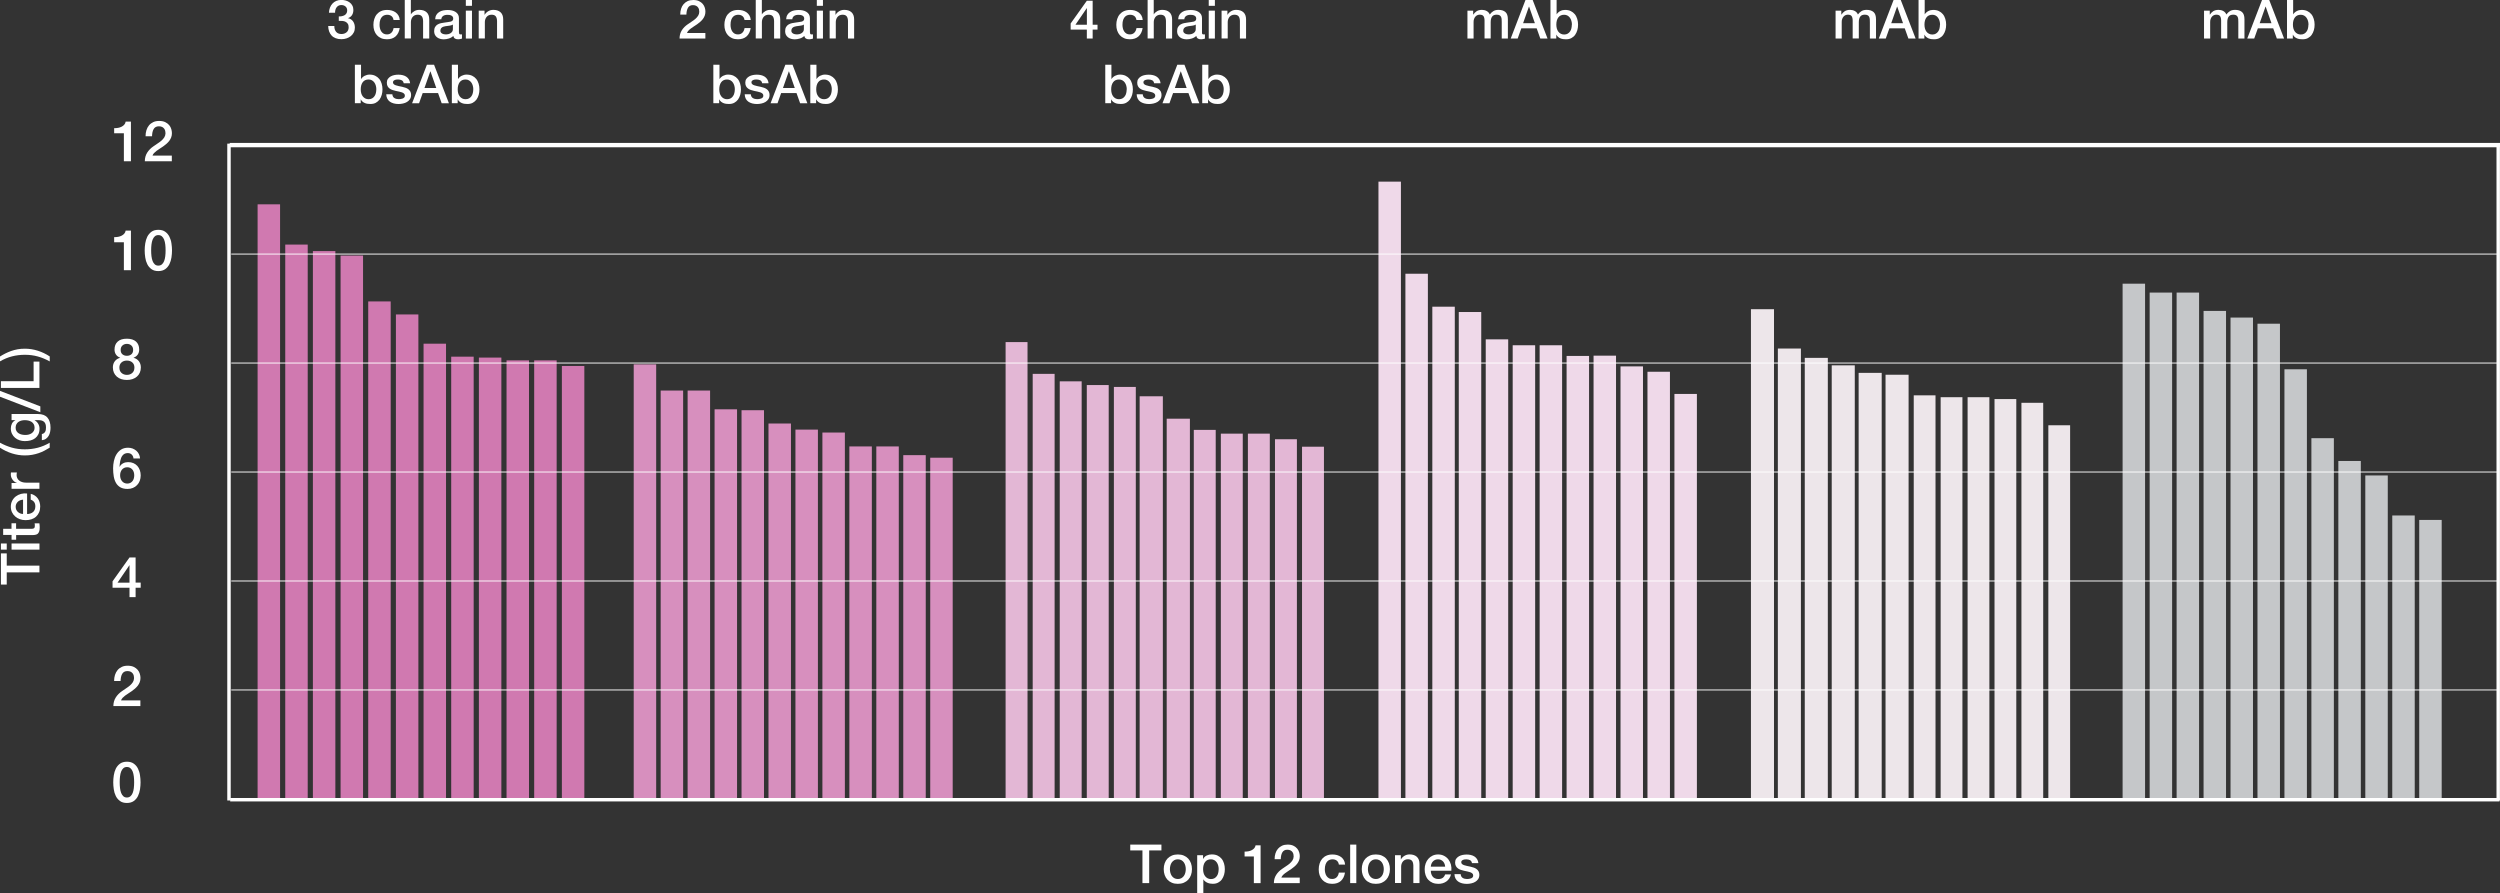 <?xml version="1.0" encoding="UTF-8"?>
<svg id="Layer_2" data-name="Layer 2" xmlns="http://www.w3.org/2000/svg" xmlns:xlink="http://www.w3.org/1999/xlink" viewBox="0 0 545.32 194.88">
  <rect x="0" y="0" width="545.32" height="194.88" fill="#333333" stroke="none"/>
  <defs>
    <style>
      .cls-1, .cls-2 {
        fill: none;
      }

      .cls-3 {
        fill: #231f20;
      }

      .cls-3, .cls-2 {
        stroke: #fff;
        stroke-miterlimit: 10;
        stroke-width: .75px;
      }

      .cls-4 {
        fill: #ede6ea;
      }

      .cls-5 {
        fill: #fff;
      }

      .cls-6 {
        fill: #c5c7c9;
      }

      .cls-7 {
        fill: #d78fbe;
      }

      .cls-8 {
        fill: #d079b0;
      }

      .cls-9 {
        fill: #efd9e9;
      }

      .cls-10 {
        fill: #e3b7d5;
      }

      .cls-11 {
        clip-path: url(#clippath);
      }
    </style>
    <clipPath id="clippath">
      <rect class="cls-1" x="381.09" y="56.01" width="71.03" height="118.43"/>
    </clipPath>
  </defs>
  <g id="Layer_1-2" data-name="Layer 1">
    <g>
      <g>
        <path class="cls-5" d="M73.9,3.58c.22,0,.44,0,.66-.05s.42-.11.59-.21c.17-.1.31-.23.42-.41.11-.17.16-.38.16-.64,0-.35-.12-.64-.36-.85-.24-.21-.55-.32-.92-.32-.24,0-.44.05-.61.14-.17.09-.32.22-.43.38-.11.16-.2.34-.25.54-.05.2-.08.41-.07.62h-1.34c.02-.4.09-.77.22-1.11.13-.34.32-.64.55-.89.23-.25.51-.45.84-.59s.7-.21,1.12-.21c.32,0,.64.05.95.14.31.09.59.23.84.41s.45.41.59.69c.15.28.22.6.22.96,0,.42-.09.78-.28,1.09s-.48.54-.88.68v.02c.47.09.84.33,1.1.7.26.37.39.83.39,1.36,0,.39-.08.74-.24,1.05-.16.31-.37.57-.64.79-.27.22-.58.38-.93.5-.35.12-.73.18-1.12.18-.48,0-.9-.07-1.25-.21-.36-.14-.66-.33-.89-.58s-.42-.55-.55-.91c-.13-.35-.19-.75-.2-1.18h1.34c-.02.5.11.92.37,1.25.26.33.66.5,1.18.5.45,0,.82-.13,1.12-.38s.45-.62.45-1.09c0-.32-.06-.58-.19-.77-.13-.19-.29-.33-.49-.43-.2-.1-.43-.16-.69-.18s-.52-.03-.78-.02v-1Z"/>
        <path class="cls-5" d="M85.84,4.36c-.05-.38-.21-.66-.45-.85s-.56-.29-.94-.29c-.17,0-.36.03-.55.09-.2.06-.38.17-.54.33-.17.16-.3.38-.41.67-.11.29-.16.66-.16,1.12,0,.25.03.5.09.75.06.25.15.47.28.67s.3.35.5.48c.2.12.45.18.74.18.39,0,.72-.12.97-.37.25-.24.41-.58.48-1.02h1.34c-.13.79-.43,1.4-.9,1.82s-1.1.63-1.89.63c-.48,0-.9-.08-1.27-.24-.36-.16-.67-.38-.92-.66-.25-.28-.44-.61-.57-.99-.13-.38-.19-.8-.19-1.25s.06-.88.19-1.28c.13-.4.31-.75.56-1.04.25-.29.56-.53.94-.69.37-.17.81-.25,1.31-.25.35,0,.69.04,1.01.13.32.09.6.23.85.41s.45.41.61.68c.16.28.25.6.28.98h-1.34Z"/>
        <path class="cls-5" d="M88.28,0h1.34v3.12h.02c.16-.27.41-.5.74-.69s.69-.28,1.09-.28c.67,0,1.19.17,1.58.52.38.35.58.86.58,1.55v4.18h-1.34v-3.83c-.02-.48-.12-.83-.31-1.04-.19-.22-.48-.32-.88-.32-.23,0-.43.04-.61.12s-.33.2-.46.34c-.13.14-.22.32-.29.51-.07.2-.11.4-.11.62v3.59h-1.34V0Z"/>
        <path class="cls-5" d="M100.13,7.05c0,.16.02.28.06.35.04.07.13.11.25.11h.14c.05,0,.12,0,.19-.02v.93s-.11.03-.18.05-.15.04-.23.05-.16.03-.24.04c-.08,0-.15.01-.2.01-.27,0-.5-.05-.68-.16-.18-.11-.3-.3-.35-.58-.27.26-.59.45-.98.57-.39.12-.76.18-1.12.18-.27,0-.54-.04-.79-.11-.25-.07-.47-.18-.67-.33-.19-.15-.35-.33-.46-.55s-.17-.48-.17-.78c0-.38.07-.68.21-.92s.32-.42.54-.55.47-.23.75-.29c.28-.06.56-.1.84-.14.24-.05.47-.08.69-.1.22-.02.41-.05.58-.1.17-.05.3-.12.4-.22.1-.1.15-.25.15-.44,0-.17-.04-.31-.12-.42-.08-.11-.18-.19-.31-.25s-.26-.1-.41-.12-.29-.03-.42-.03c-.38,0-.69.08-.93.24-.24.16-.38.4-.41.73h-1.34c.02-.39.12-.72.28-.98.16-.26.37-.47.63-.62.25-.16.54-.27.86-.33.32-.06.65-.09.99-.09.3,0,.59.03.88.09.29.06.55.17.78.31.23.14.42.32.56.55s.21.5.21.82v3.13ZM98.79,5.36c-.2.13-.46.21-.75.24s-.6.07-.89.12c-.14.02-.28.06-.41.1-.13.04-.25.1-.35.18s-.18.17-.24.29c-.06.12-.09.27-.09.44,0,.15.04.28.13.38.09.1.19.18.31.24s.25.1.4.12c.15.02.28.04.39.04.15,0,.31-.02.48-.06.17-.04.34-.11.49-.2.15-.09.28-.21.38-.36.1-.15.15-.32.15-.54v-1Z"/>
        <path class="cls-5" d="M101.61,0h1.34v1.27h-1.34V0ZM101.61,2.32h1.34v6.09h-1.34V2.32Z"/>
        <path class="cls-5" d="M104.42,2.32h1.27v.89l.02.02c.2-.34.47-.6.8-.79s.69-.29,1.09-.29c.67,0,1.19.17,1.58.52.38.35.58.86.58,1.55v4.18h-1.34v-3.83c-.02-.48-.12-.83-.31-1.04-.19-.22-.48-.32-.88-.32-.23,0-.43.04-.61.12s-.33.2-.46.34c-.13.14-.22.32-.29.51-.07.2-.11.4-.11.62v3.59h-1.34V2.32Z"/>
        <path class="cls-5" d="M77.41,14.12h1.34v3.11h.02c.09-.15.21-.28.34-.4.13-.12.28-.22.44-.3.16-.08.33-.14.51-.19.18-.04.35-.07.52-.07.48,0,.9.08,1.25.25.36.17.65.4.89.69.24.29.41.64.53,1.03s.18.81.18,1.26c0,.41-.05.8-.16,1.19s-.27.72-.48,1.02c-.22.29-.49.53-.82.71s-.72.26-1.17.26c-.2,0-.41-.01-.62-.04-.21-.03-.41-.08-.59-.16-.19-.08-.36-.18-.51-.31-.15-.13-.28-.29-.38-.49h-.02v.83h-1.27v-8.4ZM82.09,19.49c0-.28-.04-.54-.11-.8-.07-.26-.18-.49-.32-.69s-.32-.36-.53-.48c-.21-.12-.46-.18-.73-.18-.57,0-.99.2-1.28.59s-.43.91-.43,1.57c0,.31.04.59.11.85.07.26.19.49.34.68.15.19.33.34.54.45.21.11.45.16.72.16.31,0,.56-.06.78-.19.21-.12.39-.29.52-.49s.24-.43.29-.68c.06-.25.09-.52.09-.78Z"/>
        <path class="cls-5" d="M85.58,20.57c.04.39.19.67.45.82.26.16.57.24.93.24.13,0,.27,0,.43-.03.16-.02.31-.06.45-.11.14-.06.26-.14.35-.24.09-.11.13-.25.12-.42,0-.17-.07-.31-.19-.42-.12-.11-.27-.2-.45-.26-.18-.07-.39-.12-.63-.17-.24-.05-.47-.1-.72-.15-.25-.05-.49-.12-.72-.2-.23-.08-.44-.18-.62-.32-.18-.13-.33-.3-.44-.51s-.16-.47-.16-.77c0-.33.08-.61.24-.83.16-.22.36-.4.61-.54s.52-.23.82-.29c.3-.06.59-.08.86-.08.31,0,.61.03.9.1.29.07.55.17.78.32.23.15.42.34.58.58.15.24.25.53.29.87h-1.4c-.06-.32-.21-.54-.44-.65-.23-.11-.5-.17-.79-.17-.09,0-.21,0-.34.02-.13.02-.25.04-.36.09-.11.04-.21.11-.29.19-.08.08-.12.19-.12.32,0,.17.06.3.17.4.11.1.26.19.45.25.18.07.39.12.63.17.24.05.48.1.73.15.24.05.48.12.72.2s.45.18.63.32c.18.13.33.3.45.51s.17.46.17.75c0,.36-.08.67-.25.92-.17.25-.38.46-.64.61-.26.16-.56.27-.88.34-.32.07-.64.11-.95.11-.38,0-.74-.04-1.07-.13-.33-.09-.61-.22-.85-.39-.24-.18-.43-.4-.56-.66s-.21-.58-.22-.94h1.34Z"/>
        <path class="cls-5" d="M93.11,14.12h1.57l3.24,8.4h-1.58l-.79-2.22h-3.35l-.79,2.22h-1.52l3.23-8.4ZM92.59,19.19h2.57l-1.26-3.61h-.04l-1.27,3.61Z"/>
        <path class="cls-5" d="M98.56,14.12h1.34v3.11h.02c.09-.15.21-.28.34-.4.13-.12.28-.22.44-.3.16-.08.33-.14.51-.19.18-.04.35-.07.52-.07.48,0,.9.08,1.25.25.36.17.65.4.89.69.24.29.41.64.53,1.03s.18.81.18,1.26c0,.41-.05.8-.16,1.19s-.27.72-.48,1.02c-.22.29-.49.53-.82.71s-.72.26-1.17.26c-.2,0-.41-.01-.62-.04-.21-.03-.41-.08-.59-.16-.19-.08-.36-.18-.51-.31-.15-.13-.28-.29-.38-.49h-.02v.83h-1.27v-8.4ZM103.24,19.49c0-.28-.04-.54-.11-.8-.07-.26-.18-.49-.32-.69s-.32-.36-.53-.48c-.21-.12-.46-.18-.73-.18-.57,0-.99.2-1.28.59s-.43.91-.43,1.57c0,.31.04.59.11.85.07.26.19.49.34.68.15.19.33.34.54.45.21.11.45.16.72.16.31,0,.56-.06.78-.19.21-.12.39-.29.52-.49s.24-.43.29-.68c.06-.25.09-.52.09-.78Z"/>
      </g>
      <g>
        <path class="cls-5" d="M153.86,8.4h-5.63c0-.68.17-1.28.49-1.79.32-.51.76-.95,1.32-1.33.27-.2.55-.39.84-.57.29-.18.56-.38.8-.59s.44-.44.6-.69c.16-.25.24-.53.25-.85,0-.15-.02-.31-.05-.48-.04-.17-.1-.33-.21-.47-.1-.14-.24-.27-.42-.36-.18-.1-.42-.15-.71-.15-.27,0-.49.05-.67.16-.18.11-.32.25-.42.44s-.18.4-.24.65c-.05.25-.08.52-.09.81h-1.34c0-.46.06-.88.18-1.26.12-.39.3-.72.55-1.01s.54-.5.89-.67c.35-.16.76-.24,1.22-.24.5,0,.92.08,1.26.25s.61.37.82.62c.21.25.35.52.44.82.09.29.13.57.13.84,0,.33-.05.63-.15.89-.1.27-.24.51-.41.74-.17.22-.37.43-.59.62-.22.19-.45.36-.68.53s-.47.32-.71.47-.45.3-.65.45-.38.3-.52.46-.25.33-.31.51h4.01v1.2Z"/>
        <path class="cls-5" d="M162.4,4.36c-.05-.38-.21-.66-.45-.85s-.56-.29-.94-.29c-.17,0-.36.03-.55.09-.2.06-.38.17-.54.33-.17.16-.3.38-.41.67-.11.29-.16.66-.16,1.12,0,.25.03.5.09.75.06.25.15.47.28.67s.3.35.5.48c.2.12.45.18.74.18.39,0,.72-.12.97-.37.25-.24.41-.58.48-1.02h1.34c-.13.79-.43,1.4-.9,1.82s-1.1.63-1.89.63c-.48,0-.9-.08-1.27-.24-.36-.16-.67-.38-.92-.66-.25-.28-.44-.61-.57-.99-.13-.38-.19-.8-.19-1.25s.06-.88.19-1.28c.13-.4.31-.75.56-1.04.25-.29.56-.53.94-.69.37-.17.81-.25,1.31-.25.35,0,.69.04,1.01.13.32.09.6.23.85.41s.45.41.61.68c.16.28.25.6.28.98h-1.34Z"/>
        <path class="cls-5" d="M164.84,0h1.34v3.12h.02c.16-.27.41-.5.74-.69s.69-.28,1.09-.28c.67,0,1.19.17,1.58.52.38.35.58.86.58,1.55v4.18h-1.34v-3.83c-.02-.48-.12-.83-.31-1.04-.19-.22-.48-.32-.88-.32-.23,0-.43.04-.61.12s-.33.2-.46.34c-.13.14-.22.32-.29.51-.07.2-.11.4-.11.62v3.59h-1.34V0Z"/>
        <path class="cls-5" d="M176.69,7.05c0,.16.02.28.06.35.04.07.13.11.25.11h.14c.05,0,.12,0,.19-.02v.93s-.11.03-.18.05-.15.04-.23.05-.16.03-.24.04c-.08,0-.15.01-.2.01-.27,0-.5-.05-.68-.16-.18-.11-.3-.3-.35-.58-.27.26-.59.45-.98.57-.39.12-.76.18-1.12.18-.27,0-.54-.04-.79-.11-.25-.07-.47-.18-.67-.33-.19-.15-.35-.33-.46-.55s-.17-.48-.17-.78c0-.38.07-.68.21-.92s.32-.42.54-.55.47-.23.75-.29c.28-.06.56-.1.84-.14.24-.05.47-.08.69-.1.22-.02.41-.05.58-.1.17-.05.3-.12.4-.22.1-.1.15-.25.15-.44,0-.17-.04-.31-.12-.42-.08-.11-.18-.19-.31-.25s-.26-.1-.41-.12-.29-.03-.42-.03c-.38,0-.69.08-.93.24-.24.16-.38.4-.41.73h-1.34c.02-.39.12-.72.28-.98.16-.26.37-.47.63-.62.25-.16.54-.27.86-.33.32-.06.65-.09.99-.09.3,0,.59.03.88.09.29.06.55.17.78.31.23.14.42.32.56.55s.21.5.21.82v3.13ZM175.35,5.36c-.2.13-.46.21-.75.24s-.6.07-.89.12c-.14.02-.28.06-.41.1-.13.04-.25.1-.35.18s-.18.17-.24.29c-.06.12-.09.27-.09.44,0,.15.04.28.13.38.09.1.19.18.31.24s.25.1.4.12c.15.02.28.04.39.04.15,0,.31-.02.48-.06.17-.04.34-.11.49-.2.15-.09.28-.21.38-.36.1-.15.15-.32.15-.54v-1Z"/>
        <path class="cls-5" d="M178.17,0h1.34v1.27h-1.34V0ZM178.17,2.32h1.34v6.09h-1.34V2.32Z"/>
        <path class="cls-5" d="M180.97,2.32h1.27v.89l.02.02c.2-.34.47-.6.8-.79s.69-.29,1.09-.29c.67,0,1.19.17,1.58.52.38.35.58.86.58,1.55v4.18h-1.34v-3.83c-.02-.48-.12-.83-.31-1.04-.19-.22-.48-.32-.88-.32-.23,0-.43.04-.61.12s-.33.2-.46.34c-.13.14-.22.32-.29.51-.07.2-.11.4-.11.62v3.59h-1.34V2.32Z"/>
        <path class="cls-5" d="M155.6,14.12h1.34v3.11h.02c.09-.15.21-.28.34-.4.13-.12.28-.22.44-.3.16-.08.33-.14.51-.19.18-.04.35-.07.52-.07.48,0,.9.08,1.25.25.36.17.65.4.89.69.24.29.41.64.53,1.03s.18.81.18,1.26c0,.41-.05.8-.16,1.19s-.27.72-.48,1.02c-.22.29-.49.53-.82.71s-.72.26-1.17.26c-.2,0-.41-.01-.62-.04-.21-.03-.41-.08-.59-.16-.19-.08-.36-.18-.51-.31-.15-.13-.28-.29-.38-.49h-.02v.83h-1.27v-8.4ZM160.29,19.49c0-.28-.04-.54-.11-.8-.07-.26-.18-.49-.32-.69s-.32-.36-.53-.48c-.21-.12-.46-.18-.73-.18-.57,0-.99.2-1.28.59s-.43.91-.43,1.57c0,.31.04.59.11.85.07.26.19.49.34.68.15.19.33.34.54.45.21.11.45.16.72.16.31,0,.56-.06.78-.19.21-.12.39-.29.52-.49s.24-.43.29-.68c.06-.25.09-.52.09-.78Z"/>
        <path class="cls-5" d="M163.77,20.57c.04.39.19.67.45.82.26.16.57.24.93.24.13,0,.27,0,.43-.03.16-.02.31-.06.45-.11.14-.06.26-.14.35-.24.09-.11.13-.25.12-.42,0-.17-.07-.31-.19-.42-.12-.11-.27-.2-.45-.26-.18-.07-.39-.12-.63-.17-.24-.05-.47-.1-.72-.15-.25-.05-.49-.12-.72-.2-.23-.08-.44-.18-.62-.32-.18-.13-.33-.3-.44-.51s-.16-.47-.16-.77c0-.33.08-.61.24-.83.16-.22.36-.4.61-.54s.52-.23.82-.29c.3-.06.59-.08.86-.08.31,0,.61.03.9.1.29.07.55.17.78.32.23.15.42.34.58.58.15.24.25.53.29.87h-1.4c-.06-.32-.21-.54-.44-.65-.23-.11-.5-.17-.79-.17-.09,0-.21,0-.34.02-.13.02-.25.04-.36.09-.11.04-.21.11-.29.19-.08.08-.12.19-.12.32,0,.17.06.3.17.4.11.1.26.19.45.25.18.07.39.12.63.17.24.05.48.1.73.15.24.05.48.12.72.2s.45.18.63.32c.18.13.33.3.45.51s.17.46.17.75c0,.36-.08.67-.25.92-.17.25-.38.46-.64.61-.26.16-.56.27-.88.34-.32.07-.64.11-.95.11-.38,0-.74-.04-1.07-.13-.33-.09-.61-.22-.85-.39-.24-.18-.43-.4-.56-.66s-.21-.58-.22-.94h1.34Z"/>
        <path class="cls-5" d="M171.3,14.12h1.57l3.24,8.4h-1.58l-.79-2.22h-3.35l-.79,2.22h-1.52l3.23-8.4ZM170.79,19.19h2.57l-1.26-3.61h-.04l-1.27,3.61Z"/>
        <path class="cls-5" d="M176.75,14.12h1.34v3.11h.02c.09-.15.21-.28.34-.4.13-.12.28-.22.44-.3.16-.08.33-.14.51-.19.18-.04.35-.07.52-.07.48,0,.9.08,1.25.25.36.17.65.4.89.69.24.29.41.64.53,1.03s.18.81.18,1.26c0,.41-.05.8-.16,1.19s-.27.72-.48,1.02c-.22.29-.49.53-.82.71s-.72.26-1.17.26c-.2,0-.41-.01-.62-.04-.21-.03-.41-.08-.59-.16-.19-.08-.36-.18-.51-.31-.15-.13-.28-.29-.38-.49h-.02v.83h-1.27v-8.4ZM181.44,19.49c0-.28-.04-.54-.11-.8-.07-.26-.18-.49-.32-.69s-.32-.36-.53-.48c-.21-.12-.46-.18-.73-.18-.57,0-.99.2-1.28.59s-.43.91-.43,1.57c0,.31.04.59.11.85.07.26.19.49.34.68.15.19.33.34.54.45.21.11.45.16.72.16.31,0,.56-.06.78-.19.21-.12.39-.29.52-.49s.24-.43.29-.68c.06-.25.09-.52.09-.78Z"/>
      </g>
      <g>
        <path class="cls-5" d="M400.37,2.32h1.27v.85h.04c.1-.15.21-.29.33-.41.12-.12.25-.23.39-.32.15-.09.31-.16.5-.21.19-.05.4-.08.65-.08.37,0,.71.08,1.03.25s.54.42.68.76c.23-.31.49-.56.79-.74.3-.18.67-.27,1.12-.27.64,0,1.14.16,1.5.47.36.31.54.84.54,1.58v4.2h-1.34v-3.55c0-.24,0-.46-.02-.67-.02-.2-.06-.37-.14-.52-.07-.15-.19-.26-.34-.34-.15-.08-.35-.12-.61-.12-.46,0-.79.14-.99.42-.2.28-.31.68-.31,1.2v3.57h-1.34v-3.91c0-.42-.08-.74-.23-.96s-.43-.32-.84-.32c-.17,0-.34.04-.5.11-.16.07-.3.17-.42.31-.12.13-.22.3-.29.5-.08.2-.11.42-.11.67v3.61h-1.34V2.32Z"/>
        <path class="cls-5" d="M413.04,0h1.57l3.24,8.4h-1.58l-.79-2.22h-3.35l-.79,2.22h-1.52l3.22-8.4ZM412.53,5.06h2.57l-1.26-3.61h-.04l-1.27,3.61Z"/>
        <path class="cls-5" d="M418.49,0h1.34v3.11h.02c.09-.15.21-.28.34-.4.13-.12.28-.22.44-.3s.33-.15.51-.19.35-.06.52-.06c.48,0,.9.08,1.25.25s.65.4.89.69.41.64.53,1.03c.12.39.18.81.18,1.26,0,.41-.05.8-.16,1.19-.11.38-.27.72-.48,1.02s-.49.53-.82.71c-.33.18-.72.26-1.17.26-.2,0-.41-.01-.62-.04s-.41-.08-.59-.16c-.19-.08-.36-.18-.51-.31-.15-.12-.28-.29-.38-.49h-.02v.84h-1.27V0ZM423.18,5.37c0-.27-.04-.54-.11-.8-.07-.26-.18-.49-.32-.69-.14-.2-.32-.36-.53-.48-.21-.12-.46-.18-.73-.18-.57,0-.99.2-1.28.59s-.43.91-.43,1.57c0,.31.04.59.11.85.07.26.19.49.33.68s.33.34.54.45c.21.11.45.17.72.17.31,0,.56-.06.78-.19s.39-.29.52-.49c.14-.2.24-.43.29-.68s.09-.52.09-.78Z"/>
      </g>
      <g>
        <path class="cls-5" d="M320.07,2.32h1.27v.85h.04c.1-.15.21-.29.33-.41.12-.12.25-.23.39-.32.15-.09.31-.16.5-.21.19-.05.4-.08.65-.08.37,0,.71.08,1.03.25s.54.42.68.76c.23-.31.49-.56.79-.74.3-.18.67-.27,1.12-.27.64,0,1.14.16,1.5.47.36.31.54.84.54,1.58v4.2h-1.34v-3.55c0-.24,0-.46-.02-.67-.02-.2-.06-.37-.14-.52-.07-.15-.19-.26-.34-.34-.15-.08-.35-.12-.61-.12-.46,0-.79.14-.99.42-.2.28-.31.68-.31,1.2v3.57h-1.34v-3.91c0-.42-.08-.74-.23-.96s-.43-.32-.84-.32c-.17,0-.34.04-.5.11-.16.07-.3.17-.42.31-.12.13-.22.3-.29.5-.08.2-.11.42-.11.67v3.61h-1.34V2.32Z"/>
        <path class="cls-5" d="M332.75,0h1.57l3.24,8.4h-1.58l-.79-2.22h-3.35l-.79,2.22h-1.52l3.22-8.4ZM332.23,5.06h2.57l-1.26-3.61h-.04l-1.27,3.61Z"/>
        <path class="cls-5" d="M338.2,0h1.34v3.11h.02c.09-.15.21-.28.34-.4.13-.12.28-.22.44-.3s.33-.15.51-.19.35-.06.52-.06c.48,0,.9.08,1.25.25s.65.4.89.69.41.64.53,1.03c.12.39.18.81.18,1.26,0,.41-.05.8-.16,1.19-.11.38-.27.72-.48,1.02s-.49.53-.82.71c-.33.18-.72.26-1.17.26-.2,0-.41-.01-.62-.04s-.41-.08-.59-.16c-.19-.08-.36-.18-.51-.31-.15-.12-.28-.29-.38-.49h-.02v.84h-1.27V0ZM342.88,5.37c0-.27-.04-.54-.11-.8-.07-.26-.18-.49-.32-.69-.14-.2-.32-.36-.53-.48-.21-.12-.46-.18-.73-.18-.57,0-.99.2-1.28.59s-.43.91-.43,1.57c0,.31.04.59.11.85.07.26.19.49.33.68s.33.34.54.45c.21.11.45.17.72.17.31,0,.56-.06.78-.19s.39-.29.52-.49c.14-.2.24-.43.29-.68s.09-.52.09-.78Z"/>
      </g>
      <g>
        <path class="cls-5" d="M480.74,2.32h1.27v.85h.04c.1-.15.21-.29.33-.41.12-.12.25-.23.39-.32.15-.09.31-.16.5-.21.19-.05.4-.08.65-.08.37,0,.71.08,1.03.25s.54.42.68.76c.23-.31.49-.56.79-.74.3-.18.67-.27,1.12-.27.64,0,1.14.16,1.5.47.36.31.54.84.54,1.58v4.2h-1.34v-3.55c0-.24,0-.46-.02-.67-.02-.2-.06-.37-.14-.52-.07-.15-.19-.26-.34-.34-.15-.08-.35-.12-.61-.12-.46,0-.79.14-.99.42-.2.28-.31.68-.31,1.2v3.57h-1.34v-3.91c0-.42-.08-.74-.23-.96s-.43-.32-.84-.32c-.17,0-.34.04-.5.11-.16.07-.3.17-.42.31-.12.13-.22.3-.29.5-.08.2-.11.42-.11.67v3.61h-1.34V2.32Z"/>
        <path class="cls-5" d="M493.41,0h1.57l3.24,8.4h-1.58l-.79-2.22h-3.35l-.79,2.22h-1.52l3.22-8.4ZM492.9,5.06h2.57l-1.26-3.61h-.04l-1.27,3.61Z"/>
        <path class="cls-5" d="M498.86,0h1.34v3.11h.02c.09-.15.21-.28.34-.4.13-.12.28-.22.44-.3s.33-.15.51-.19.35-.06.52-.06c.48,0,.9.08,1.25.25s.65.4.89.69.41.64.53,1.03c.12.39.18.81.18,1.26,0,.41-.05.8-.16,1.19-.11.38-.27.72-.48,1.02s-.49.53-.82.71c-.33.18-.72.26-1.17.26-.2,0-.41-.01-.62-.04s-.41-.08-.59-.16c-.19-.08-.36-.18-.51-.31-.15-.12-.28-.29-.38-.49h-.02v.84h-1.27V0ZM503.55,5.37c0-.27-.04-.54-.11-.8-.07-.26-.18-.49-.32-.69-.14-.2-.32-.36-.53-.48-.21-.12-.46-.18-.73-.18-.57,0-.99.2-1.28.59s-.43.91-.43,1.57c0,.31.04.59.11.85.07.26.19.49.33.68s.33.34.54.45c.21.11.45.17.72.17.31,0,.56-.06.78-.19s.39-.29.52-.49c.14-.2.24-.43.29-.68s.09-.52.09-.78Z"/>
      </g>
      <g>
        <path class="cls-5" d="M239.4,6.45h-1.06v1.95h-1.27v-1.95h-3.53v-1.33l3.53-4.96h1.27v5.23h1.06v1.06ZM234.58,5.39h2.5V1.77h-.02l-2.47,3.62Z"/>
        <path class="cls-5" d="M247.89,4.36c-.05-.38-.21-.66-.45-.85s-.56-.29-.94-.29c-.17,0-.36.03-.55.09-.2.06-.38.17-.54.33-.17.16-.3.38-.41.67-.11.29-.16.66-.16,1.12,0,.25.03.5.09.75s.15.47.28.67c.13.2.3.35.5.48.2.12.45.18.74.18.39,0,.72-.12.97-.37s.41-.58.48-1.02h1.34c-.12.79-.43,1.4-.9,1.82s-1.1.63-1.89.63c-.48,0-.9-.08-1.27-.24-.36-.16-.67-.38-.92-.66-.25-.28-.44-.61-.57-.99-.13-.38-.19-.8-.19-1.25s.06-.88.19-1.28c.13-.4.31-.75.57-1.04s.56-.53.94-.69.81-.25,1.31-.25c.35,0,.69.04,1.01.13.32.09.6.23.85.41s.45.41.61.68c.16.28.25.6.28.98h-1.34Z"/>
        <path class="cls-5" d="M250.32,0h1.34v3.12h.02c.16-.27.41-.5.74-.69.33-.18.69-.28,1.09-.28.67,0,1.19.17,1.58.52.38.35.58.86.58,1.55v4.18h-1.34v-3.83c-.02-.48-.12-.83-.31-1.04s-.48-.32-.88-.32c-.23,0-.43.04-.61.12s-.33.2-.46.34c-.12.14-.22.32-.29.51s-.11.4-.11.62v3.59h-1.34V0Z"/>
        <path class="cls-5" d="M262.18,7.05c0,.16.02.28.07.35.04.07.13.11.25.11h.14c.05,0,.12,0,.19-.02v.93s-.11.03-.18.05c-.07.02-.15.04-.23.05-.08.02-.16.03-.24.04s-.15.01-.2.01c-.27,0-.5-.05-.68-.16-.18-.11-.3-.3-.35-.58-.27.26-.59.45-.98.57-.39.12-.76.18-1.12.18-.27,0-.54-.04-.79-.11-.25-.07-.47-.18-.67-.33-.19-.15-.35-.33-.46-.55-.11-.22-.17-.48-.17-.78,0-.38.07-.68.21-.92.14-.24.32-.42.54-.55s.47-.23.75-.29c.28-.06.56-.1.84-.14.24-.05.47-.08.7-.1.22-.02.41-.05.58-.1s.3-.12.4-.22.15-.25.15-.44c0-.17-.04-.31-.12-.42-.08-.11-.18-.19-.31-.25-.12-.06-.26-.1-.41-.12-.15-.02-.29-.03-.42-.03-.38,0-.69.08-.93.24-.24.16-.38.4-.41.73h-1.34c.02-.39.12-.72.28-.98.17-.26.38-.47.63-.62.25-.16.54-.27.87-.33.32-.06.65-.09.99-.09.3,0,.59.03.88.09.29.06.55.17.78.31.23.14.42.32.56.55.14.22.21.5.21.82v3.13ZM260.83,5.36c-.2.13-.46.21-.75.24-.3.03-.6.07-.89.12-.14.02-.28.06-.41.1s-.25.1-.35.18c-.1.07-.18.17-.24.29-.06.12-.09.27-.09.44,0,.15.04.28.13.38.09.1.19.18.31.24.12.06.25.1.4.12.14.02.28.04.39.04.15,0,.31-.02.48-.06.17-.04.33-.11.49-.2.15-.09.28-.21.38-.36.1-.15.15-.32.15-.54v-1Z"/>
        <path class="cls-5" d="M263.66,0h1.34v1.27h-1.34V0ZM263.66,2.32h1.34v6.09h-1.34V2.32Z"/>
        <path class="cls-5" d="M266.46,2.32h1.27v.89l.02.02c.2-.34.47-.6.8-.79.33-.19.69-.29,1.09-.29.67,0,1.19.17,1.58.52.38.35.58.86.58,1.55v4.18h-1.34v-3.83c-.02-.48-.12-.83-.31-1.04s-.48-.32-.88-.32c-.23,0-.43.04-.61.12s-.33.2-.46.34c-.12.14-.22.32-.29.51s-.11.4-.11.62v3.59h-1.34V2.32Z"/>
        <path class="cls-5" d="M241.09,14.12h1.34v3.11h.02c.09-.15.21-.28.34-.4.13-.12.28-.22.44-.3.16-.08.33-.14.51-.19.18-.04.35-.07.52-.07.48,0,.9.08,1.25.25.36.17.65.4.89.69.24.29.41.64.53,1.03.12.39.18.81.18,1.26,0,.41-.05.8-.16,1.19-.11.38-.27.72-.48,1.02-.22.29-.49.53-.82.71-.33.18-.72.26-1.17.26-.2,0-.41-.01-.62-.04s-.41-.08-.59-.16c-.19-.08-.36-.18-.51-.31-.15-.13-.28-.29-.38-.49h-.02v.83h-1.27v-8.4ZM245.78,19.49c0-.28-.04-.54-.11-.8s-.18-.49-.32-.69c-.14-.2-.32-.36-.53-.48-.21-.12-.46-.18-.73-.18-.57,0-.99.2-1.28.59-.29.39-.43.91-.43,1.57,0,.31.04.59.11.85.07.26.19.49.33.68.15.19.33.34.54.45.21.11.45.16.72.16.31,0,.57-.06.78-.19.21-.12.39-.29.52-.49.14-.2.24-.43.29-.68s.09-.52.09-.78Z"/>
        <path class="cls-5" d="M249.26,20.57c.04.39.19.67.45.82.26.16.57.24.93.24.13,0,.27,0,.43-.03s.31-.06.45-.11c.14-.06.26-.14.35-.24.09-.11.13-.25.12-.42,0-.17-.07-.31-.19-.42-.12-.11-.27-.2-.45-.26-.18-.07-.39-.12-.63-.17-.24-.05-.47-.1-.72-.15-.25-.05-.49-.12-.72-.2-.23-.08-.44-.18-.62-.32s-.33-.3-.44-.51c-.11-.21-.16-.47-.16-.77,0-.33.08-.61.24-.83.16-.22.36-.4.61-.54s.52-.23.82-.29c.3-.06.59-.08.87-.08.31,0,.61.03.9.1s.54.17.78.32c.23.15.42.34.58.58s.25.53.29.87h-1.4c-.06-.32-.21-.54-.44-.65-.23-.11-.5-.17-.79-.17-.09,0-.21,0-.33.02s-.25.04-.37.09c-.11.04-.21.11-.29.19-.08.08-.12.19-.12.32,0,.17.06.3.17.4.11.1.26.19.45.25s.39.12.63.17c.24.05.48.1.73.15.24.05.48.12.72.2s.45.18.63.32c.18.13.33.3.45.51.11.2.17.46.17.75,0,.36-.08.67-.25.92s-.38.46-.64.61-.55.27-.88.34c-.32.07-.64.11-.95.11-.38,0-.74-.04-1.07-.13-.33-.09-.61-.22-.85-.39-.24-.18-.43-.4-.56-.66-.14-.26-.21-.58-.22-.94h1.34Z"/>
        <path class="cls-5" d="M256.79,14.12h1.57l3.24,8.4h-1.58l-.79-2.22h-3.35l-.79,2.22h-1.52l3.23-8.4ZM256.27,19.19h2.57l-1.26-3.61h-.04l-1.27,3.61Z"/>
        <path class="cls-5" d="M262.24,14.12h1.34v3.11h.02c.09-.15.21-.28.34-.4.13-.12.28-.22.44-.3.16-.08.33-.14.51-.19.18-.04.35-.07.52-.07.48,0,.9.08,1.25.25.36.17.65.4.89.69.24.29.41.64.53,1.03.12.39.18.81.18,1.26,0,.41-.05.8-.16,1.19-.11.38-.27.72-.48,1.02-.22.29-.49.53-.82.71-.33.18-.72.26-1.17.26-.2,0-.41-.01-.62-.04-.21-.03-.41-.08-.59-.16s-.36-.18-.51-.31c-.15-.13-.28-.29-.38-.49h-.02v.83h-1.27v-8.4ZM266.93,19.49c0-.28-.04-.54-.11-.8-.07-.26-.18-.49-.32-.69-.14-.2-.32-.36-.53-.48-.21-.12-.46-.18-.73-.18-.57,0-.99.2-1.28.59-.29.39-.43.91-.43,1.57,0,.31.04.59.11.85.08.26.19.49.34.68.15.19.33.34.54.45.21.11.45.16.72.16.31,0,.56-.06.78-.19.21-.12.39-.29.52-.49.14-.2.24-.43.29-.68.06-.25.09-.52.09-.78Z"/>
      </g>
      <g class="cls-11">
        <path class="cls-4" d="M446.8,92.76h4.75v81.68h-4.75v-81.68ZM440.93,87.86h4.75v86.58h-4.75v-86.58ZM435.06,87.05h4.75v87.4h-4.75v-87.4ZM429.19,86.64h4.75v87.81h-4.75v-87.81ZM423.31,86.64h4.75v87.81h-4.75v-87.81ZM417.44,86.23h4.75v88.21h-4.75v-88.21ZM411.29,81.74h5.03v92.71h-5.03v-92.71ZM405.42,81.33h5.03v93.11h-5.03v-93.11ZM399.55,79.69h5.03v94.75h-5.03v-94.75ZM393.67,78.06h5.03v96.38h-5.03v-96.38ZM387.8,76.02h5.03v98.42h-5.03v-98.42ZM381.93,67.44h5.03v107h-5.03v-107Z"/>
      </g>
      <path class="cls-5" d="M27.68,166.15c.62,0,1.12.14,1.51.43.39.28.7.65.91,1.09s.37.92.44,1.45c.08.53.12,1.04.12,1.53s-.04,1-.12,1.53c-.08.53-.23,1.01-.44,1.45s-.52.8-.91,1.09c-.39.28-.9.43-1.51.43s-1.12-.14-1.51-.43-.7-.65-.91-1.09c-.22-.44-.37-.92-.44-1.45-.08-.53-.12-1.04-.12-1.53s.04-1,.12-1.53c.08-.53.23-1.01.44-1.45.22-.44.52-.8.91-1.09.39-.28.9-.43,1.51-.43ZM27.68,173.96c.3,0,.56-.09.77-.27.21-.18.37-.42.49-.72.12-.3.2-.65.25-1.06s.07-.83.07-1.28-.02-.88-.07-1.28-.13-.75-.25-1.06c-.12-.3-.28-.54-.49-.72-.21-.18-.46-.27-.77-.27s-.57.09-.77.27c-.2.18-.36.42-.48.72s-.2.66-.25,1.06-.07.83-.07,1.28.02.88.07,1.28.13.75.25,1.06c.12.3.28.54.48.72.2.18.46.27.77.27Z"/>
      <path class="cls-5" d="M30.63,154.02h-5.9c0-.72.18-1.34.52-1.88s.8-1,1.38-1.4c.28-.21.57-.41.88-.6.3-.19.58-.4.84-.62.25-.22.46-.46.63-.72.16-.26.25-.56.26-.9,0-.16-.02-.32-.06-.5-.04-.18-.11-.34-.22-.49-.11-.15-.26-.28-.44-.38-.19-.1-.44-.15-.74-.15-.28,0-.51.06-.7.17-.19.11-.33.26-.44.46-.11.19-.19.42-.25.69-.05.26-.08.55-.09.85h-1.41c0-.48.06-.92.19-1.33.13-.41.32-.76.57-1.06.25-.3.57-.53.93-.7.37-.17.79-.25,1.28-.25.53,0,.97.09,1.32.26s.64.39.86.65c.22.26.37.55.46.86.09.31.14.6.14.88,0,.35-.05.66-.16.94-.11.28-.25.54-.43.77s-.39.45-.62.65c-.23.2-.47.38-.72.56s-.49.34-.74.49c-.25.16-.48.31-.69.47-.21.16-.39.32-.55.49-.16.17-.26.35-.32.54h4.21v1.26Z"/>
      <path class="cls-5" d="M30.69,128.2h-1.11v2.05h-1.33v-2.05h-3.7v-1.4l3.7-5.2h1.33v5.48h1.11v1.11ZM25.63,127.09h2.62v-3.8h-.02l-2.59,3.8Z"/>
      <path class="cls-5" d="M29.12,100.02c-.03-.35-.16-.64-.38-.86-.22-.22-.51-.33-.88-.33-.25,0-.48.05-.66.14-.19.09-.34.22-.47.38-.13.16-.23.34-.31.54-.08.2-.14.41-.19.64-.05.22-.08.44-.1.66-.02.22-.04.42-.06.61l.02.02c.19-.35.45-.6.78-.77s.69-.25,1.08-.25c.43,0,.81.07,1.15.22.34.15.62.35.86.61.23.26.41.57.54.92.12.35.19.74.19,1.15s-.07.81-.2,1.17-.33.67-.59.94c-.26.27-.56.48-.91.62-.35.15-.74.22-1.17.22-.63,0-1.15-.12-1.56-.35-.41-.24-.73-.56-.96-.96-.23-.41-.4-.88-.49-1.43-.09-.55-.14-1.14-.14-1.77,0-.52.06-1.04.17-1.57.11-.53.29-1.01.55-1.44.26-.43.59-.78,1.01-1.06.42-.27.93-.41,1.54-.41.35,0,.67.06.98.17.3.12.57.28.81.48.23.21.43.45.57.74.15.29.23.61.25.96h-1.41ZM27.76,105.48c.25,0,.48-.05.67-.15.19-.1.35-.24.48-.4s.22-.36.28-.57c.06-.22.09-.44.09-.67s-.03-.45-.09-.67c-.06-.21-.16-.4-.28-.56-.13-.16-.29-.29-.48-.39-.19-.1-.41-.15-.67-.15s-.48.05-.67.14-.36.22-.49.38c-.13.16-.23.35-.3.56-.07.21-.1.44-.1.68s.03.46.1.68c.07.21.16.41.3.57.13.17.29.3.49.4s.42.15.67.15Z"/>
      <path class="cls-5" d="M27.68,82.88c-.44,0-.84-.06-1.22-.18-.37-.12-.7-.3-.97-.54-.27-.24-.48-.52-.64-.86-.15-.34-.23-.72-.23-1.14,0-.54.14-1,.43-1.37.28-.37.67-.62,1.15-.74v-.03c-.4-.15-.7-.38-.91-.69-.21-.31-.31-.67-.31-1.09,0-.74.23-1.32.7-1.74.46-.42,1.13-.62,1.99-.62s1.53.21,1.99.62c.46.42.7.99.7,1.74,0,.42-.1.78-.31,1.09-.21.31-.51.54-.91.69v.03c.49.12.87.37,1.15.74.28.37.43.83.43,1.37,0,.42-.08.8-.23,1.14s-.36.62-.64.86c-.27.23-.59.41-.97.54-.37.12-.78.18-1.22.18ZM27.68,81.77c.47,0,.86-.14,1.17-.42.31-.28.47-.67.47-1.18,0-.48-.16-.85-.47-1.12-.31-.27-.7-.4-1.17-.4s-.86.13-1.17.4c-.31.27-.47.64-.47,1.12,0,.51.16.91.47,1.18.31.28.7.42,1.17.42ZM27.68,75.01c-.38,0-.7.11-.96.34-.26.23-.4.55-.4.98s.13.73.38.95c.26.22.58.33.98.33s.72-.11.98-.33c.25-.22.38-.53.38-.95s-.13-.75-.4-.98c-.26-.23-.58-.34-.96-.34Z"/>
      <g>
        <path class="cls-5" d="M24.9,51.73c.3,0,.58-.02.86-.07.28-.05.53-.13.76-.25.23-.11.42-.26.58-.44.16-.18.27-.4.31-.67h1.15v8.64h-1.54v-6.1h-2.12v-1.11Z"/>
        <path class="cls-5" d="M34.54,50.13c.62,0,1.12.14,1.51.43.39.28.7.65.91,1.09.22.44.37.92.44,1.45.08.53.12,1.04.12,1.53s-.04,1-.12,1.53c-.08.53-.23,1.01-.44,1.45-.22.44-.52.8-.91,1.09-.39.28-.9.43-1.51.43s-1.12-.14-1.51-.43-.7-.65-.91-1.09c-.22-.44-.37-.92-.44-1.45-.08-.53-.12-1.04-.12-1.53s.04-1,.12-1.53c.08-.53.23-1.01.44-1.45.22-.44.52-.8.91-1.09s.9-.43,1.51-.43ZM34.54,57.94c.3,0,.56-.09.77-.27.21-.18.37-.42.49-.72.12-.3.2-.65.25-1.06s.07-.83.07-1.28-.02-.88-.07-1.28-.13-.75-.25-1.06c-.12-.3-.28-.54-.49-.72-.21-.18-.46-.27-.77-.27s-.57.09-.77.27c-.2.18-.36.42-.48.72s-.2.66-.25,1.06-.07.83-.07,1.28.02.88.07,1.28.13.75.25,1.06.28.54.48.72c.2.18.46.27.77.27Z"/>
      </g>
      <g>
        <path class="cls-5" d="M24.9,27.96c.3,0,.58-.02.86-.07.28-.05.53-.13.76-.25.23-.11.42-.26.58-.44.16-.18.27-.4.31-.67h1.15v8.64h-1.54v-6.1h-2.12v-1.11Z"/>
        <path class="cls-5" d="M37.49,35.17h-5.9c0-.72.18-1.34.52-1.88.34-.53.8-1,1.38-1.39.28-.21.57-.41.88-.6.3-.19.58-.4.84-.62.25-.22.46-.46.63-.72.16-.26.25-.56.26-.89,0-.16-.02-.32-.06-.5-.04-.18-.11-.34-.22-.49s-.26-.28-.44-.38c-.19-.1-.44-.15-.74-.15-.28,0-.51.06-.7.17-.19.11-.33.26-.44.46-.11.19-.19.42-.25.69-.05.26-.08.55-.09.85h-1.41c0-.48.06-.92.19-1.33.13-.41.32-.76.57-1.06.25-.3.57-.53.93-.7s.79-.25,1.28-.25c.53,0,.97.09,1.32.26s.64.39.86.65c.22.26.37.55.46.86.09.31.14.6.14.88,0,.35-.05.66-.16.94s-.25.54-.43.77-.39.45-.62.65-.47.38-.72.56-.49.34-.74.49-.48.31-.69.47c-.21.16-.39.32-.55.49-.16.17-.26.35-.32.54h4.21v1.26Z"/>
      </g>
      <rect class="cls-7" x="138.23" y="79.48" width="4.9" height="94.96"/>
      <rect class="cls-7" x="144.11" y="85.19" width="4.9" height="89.25"/>
      <rect class="cls-7" x="149.99" y="85.19" width="4.9" height="89.25"/>
      <rect class="cls-7" x="155.87" y="89.28" width="4.9" height="85.16"/>
      <rect class="cls-7" x="161.75" y="89.48" width="4.9" height="84.96"/>
      <rect class="cls-7" x="167.63" y="92.38" width="4.9" height="82.06"/>
      <rect class="cls-7" x="173.51" y="93.71" width="4.9" height="80.73"/>
      <rect class="cls-7" x="179.39" y="94.35" width="4.9" height="80.09"/>
      <rect class="cls-7" x="185.27" y="97.38" width="4.9" height="77.07"/>
      <rect class="cls-7" x="191.15" y="97.38" width="4.9" height="77.07"/>
      <rect class="cls-7" x="197.03" y="99.28" width="4.9" height="75.16"/>
      <rect class="cls-7" x="202.91" y="99.84" width="4.9" height="74.6"/>
      <rect class="cls-8" x="56.19" y="44.57" width="4.9" height="129.87"/>
      <rect class="cls-8" x="62.22" y="53.35" width="4.9" height="121.09"/>
      <rect class="cls-8" x="68.25" y="54.77" width="4.9" height="119.67"/>
      <rect class="cls-8" x="74.29" y="55.75" width="4.9" height="118.69"/>
      <rect class="cls-8" x="80.32" y="65.75" width="4.9" height="108.69"/>
      <rect class="cls-8" x="86.36" y="68.59" width="4.9" height="105.85"/>
      <rect class="cls-8" x="92.39" y="74.97" width="4.9" height="99.47"/>
      <rect class="cls-8" x="98.42" y="77.8" width="4.9" height="96.64"/>
      <rect class="cls-8" x="104.46" y="78" width="4.9" height="96.44"/>
      <rect class="cls-8" x="110.49" y="78.61" width="4.9" height="95.83"/>
      <rect class="cls-8" x="116.52" y="78.61" width="4.9" height="95.83"/>
      <rect class="cls-8" x="122.56" y="79.83" width="4.9" height="94.61"/>
      <rect class="cls-6" x="463" y="61.88" width="4.9" height="112.57"/>
      <rect class="cls-6" x="468.9" y="63.82" width="4.9" height="110.63"/>
      <rect class="cls-6" x="474.78" y="63.82" width="4.9" height="110.63"/>
      <rect class="cls-6" x="480.66" y="67.82" width="4.9" height="106.63"/>
      <rect class="cls-6" x="486.54" y="69.27" width="4.9" height="105.17"/>
      <rect class="cls-6" x="492.42" y="70.61" width="4.9" height="103.84"/>
      <rect class="cls-6" x="498.3" y="80.55" width="4.9" height="93.89"/>
      <rect class="cls-6" x="504.18" y="95.58" width="4.9" height="78.86"/>
      <rect class="cls-6" x="510.06" y="100.55" width="4.9" height="73.89"/>
      <rect class="cls-6" x="515.94" y="103.71" width="4.9" height="70.74"/>
      <rect class="cls-6" x="521.82" y="112.44" width="4.9" height="62.01"/>
      <rect class="cls-6" x="527.7" y="113.41" width="4.9" height="61.04"/>
      <rect class="cls-9" x="300.68" y="39.62" width="4.9" height="134.8"/>
      <rect class="cls-9" x="306.56" y="59.71" width="4.9" height="114.71"/>
      <rect class="cls-9" x="312.43" y="66.9" width="4.9" height="107.55"/>
      <rect class="cls-9" x="318.2" y="68.06" width="4.9" height="106.29"/>
      <rect class="cls-9" x="324.08" y="74.02" width="4.9" height="100.33"/>
      <rect class="cls-9" x="329.96" y="75.31" width="4.9" height="99.05"/>
      <rect class="cls-9" x="335.84" y="75.31" width="4.9" height="99.05"/>
      <rect class="cls-9" x="341.72" y="77.64" width="4.9" height="96.71"/>
      <rect class="cls-9" x="347.6" y="77.58" width="4.9" height="96.77"/>
      <rect class="cls-9" x="353.48" y="79.92" width="4.9" height="94.44"/>
      <rect class="cls-9" x="359.36" y="81.09" width="4.9" height="93.27"/>
      <rect class="cls-9" x="365.24" y="85.93" width="4.9" height="88.38"/>
      <path class="cls-10" d="M284.01,97.44h4.78v77h-4.78v-77ZM278.11,95.81h4.78v78.63h-4.78v-78.63ZM272.2,94.59h4.78v79.86h-4.78v-79.86ZM266.3,94.59h4.78v79.86h-4.78v-79.86ZM260.4,93.77h4.78v80.67h-4.78v-80.67ZM254.49,91.33h5.06v83.12h-5.06v-83.12ZM248.59,86.44h5.06v88h-5.06v-88ZM242.97,84.4h4.78v90.04h-4.78v-90.04ZM237.06,83.99h4.78v90.45h-4.78v-90.45ZM231.16,83.18h4.78v91.26h-4.78v-91.26ZM225.26,81.55h4.78v92.89h-4.78v-92.89ZM219.35,74.62h4.78v99.82h-4.78v-99.82Z"/>
      <rect class="cls-2" x="50.49" y="31.55" width="494.46" height=".2"/>
      <rect class="cls-5" x="50.44" y="150.4" width="494.46" height=".2"/>
      <rect class="cls-5" x="50.44" y="126.63" width="494.46" height=".2"/>
      <rect class="cls-5" x="50.44" y="102.86" width="494.46" height=".2"/>
      <rect class="cls-5" x="50.44" y="79.09" width="494.46" height=".2"/>
      <rect class="cls-5" x="50.44" y="55.32" width="494.46" height=".2"/>
      <g>
        <path class="cls-5" d="M246.54,184.23h6.8v1.27h-2.67v7.13h-1.47v-7.13h-2.66v-1.27Z"/>
        <path class="cls-5" d="M256.92,192.79c-.49,0-.92-.08-1.3-.24-.38-.16-.7-.38-.97-.67-.26-.28-.46-.62-.6-1.01-.14-.39-.21-.82-.21-1.29s.07-.89.21-1.28c.14-.39.34-.73.6-1.01s.58-.5.97-.67c.38-.16.81-.24,1.3-.24s.92.08,1.3.24.7.38.97.67c.26.28.46.62.6,1.01.14.39.21.82.21,1.28s-.07.9-.21,1.29c-.14.39-.34.73-.6,1.01-.26.28-.58.5-.97.67-.38.16-.81.24-1.3.24ZM256.92,191.74c.3,0,.56-.06.78-.19s.4-.29.54-.49c.14-.2.25-.43.31-.69.07-.25.1-.52.1-.78s-.03-.52-.1-.78c-.07-.26-.17-.49-.31-.69-.14-.2-.32-.36-.54-.49-.22-.12-.48-.19-.78-.19s-.56.06-.78.19c-.22.13-.4.29-.54.49-.14.2-.25.43-.31.69-.07.26-.1.52-.1.78s.03.53.1.78.17.48.31.69c.14.2.32.37.54.49s.48.19.78.19Z"/>
        <path class="cls-5" d="M261.15,186.54h1.27v.82h.02c.19-.35.45-.61.79-.76.34-.15.7-.23,1.09-.23.48,0,.9.08,1.25.25.36.17.65.4.89.69s.41.64.53,1.03c.12.39.18.81.18,1.26,0,.41-.05.8-.16,1.19-.11.38-.27.72-.48,1.02s-.49.53-.82.71c-.33.18-.72.26-1.17.26-.2,0-.39-.02-.59-.05-.2-.04-.38-.09-.57-.17-.18-.08-.35-.18-.5-.3-.15-.12-.28-.26-.38-.43h-.02v3.04h-1.34v-8.33ZM265.83,189.59c0-.27-.04-.54-.11-.8-.07-.26-.18-.49-.32-.69-.14-.2-.32-.36-.53-.48-.21-.12-.46-.18-.73-.18-.57,0-.99.2-1.28.59-.29.39-.43.91-.43,1.57,0,.31.04.59.11.85.08.26.19.49.34.68.15.19.33.34.54.45.21.11.45.17.72.17.31,0,.56-.06.78-.19s.39-.29.52-.49c.14-.2.24-.43.29-.68.06-.25.09-.52.09-.78Z"/>
        <path class="cls-5" d="M271.49,185.76c.28,0,.56-.02.82-.07.27-.05.51-.13.72-.24.22-.11.4-.25.55-.42s.25-.38.3-.64h1.09v8.24h-1.47v-5.81h-2.02v-1.06Z"/>
        <path class="cls-5" d="M283.5,192.63h-5.63c0-.68.17-1.28.5-1.79.32-.51.76-.95,1.32-1.33.27-.2.55-.39.84-.57.29-.18.56-.38.8-.59s.44-.44.6-.69c.16-.25.24-.53.25-.85,0-.15-.02-.31-.05-.48-.04-.17-.1-.33-.21-.47-.1-.14-.24-.27-.42-.36-.18-.1-.42-.15-.71-.15-.27,0-.49.05-.67.16-.18.11-.32.25-.42.44-.11.18-.18.4-.24.65-.05.25-.08.52-.09.81h-1.34c0-.46.06-.88.18-1.26.12-.39.3-.72.55-1.01s.54-.5.89-.67c.35-.16.76-.24,1.22-.24.5,0,.92.08,1.26.25.34.17.61.37.82.62s.35.52.44.82c.09.29.13.57.13.84,0,.33-.05.63-.15.89-.1.27-.24.51-.41.74s-.37.43-.59.62c-.22.19-.45.36-.68.53s-.47.32-.71.47-.45.3-.65.45-.38.3-.52.46c-.15.16-.25.33-.31.51h4.01v1.2Z"/>
        <path class="cls-5" d="M292.04,188.58c-.05-.38-.21-.66-.45-.85s-.56-.29-.94-.29c-.17,0-.36.03-.55.09s-.38.17-.54.33c-.17.16-.3.38-.41.67-.11.29-.17.66-.17,1.12,0,.25.03.5.09.75.06.25.15.47.28.67.13.2.3.35.5.48s.45.18.74.18c.39,0,.72-.12.97-.37.25-.24.41-.58.48-1.02h1.34c-.13.79-.43,1.4-.9,1.82s-1.1.63-1.89.63c-.48,0-.9-.08-1.26-.24-.37-.16-.67-.38-.92-.66-.25-.28-.44-.61-.57-.99s-.19-.8-.19-1.25.06-.88.19-1.28c.12-.4.31-.75.56-1.04.25-.29.56-.53.94-.69.37-.17.81-.25,1.31-.25.35,0,.69.04,1.01.13.32.09.6.23.85.41s.45.41.61.68c.16.28.25.6.28.98h-1.34Z"/>
        <path class="cls-5" d="M294.51,184.23h1.34v8.4h-1.34v-8.4Z"/>
        <path class="cls-5" d="M300.11,192.79c-.49,0-.92-.08-1.3-.24-.38-.16-.7-.38-.96-.67-.26-.28-.46-.62-.6-1.01s-.21-.82-.21-1.29.07-.89.21-1.28c.14-.39.34-.73.6-1.01.26-.28.58-.5.96-.67s.81-.24,1.3-.24.92.08,1.3.24c.38.16.7.38.96.67s.46.62.6,1.01c.14.39.21.82.21,1.28s-.07.9-.21,1.29c-.14.39-.34.73-.6,1.01-.26.28-.58.5-.96.67-.38.16-.81.24-1.3.24ZM300.11,191.74c.3,0,.56-.06.78-.19s.4-.29.54-.49c.14-.2.25-.43.31-.69s.1-.52.1-.78-.03-.52-.1-.78c-.07-.26-.17-.49-.31-.69-.14-.2-.32-.36-.54-.49-.22-.12-.48-.19-.78-.19s-.56.06-.78.19c-.22.13-.4.29-.54.49-.14.2-.25.43-.31.69-.07.26-.1.52-.1.78s.03.53.1.78c.07.25.17.48.31.69s.32.37.54.49.48.19.78.19Z"/>
        <path class="cls-5" d="M304.29,186.54h1.27v.89l.02.02c.2-.34.47-.6.8-.79.33-.19.69-.29,1.09-.29.67,0,1.19.17,1.58.52.38.35.58.86.58,1.55v4.18h-1.34v-3.83c-.02-.48-.12-.83-.31-1.04s-.48-.32-.88-.32c-.23,0-.43.04-.61.12s-.33.2-.46.34c-.12.14-.22.32-.29.51s-.11.4-.11.62v3.59h-1.34v-6.09Z"/>
        <path class="cls-5" d="M312.1,189.94c0,.24.03.46.1.68.07.22.17.41.3.58.13.17.3.3.51.39.2.1.45.15.73.15.39,0,.71-.08.95-.25.24-.17.42-.42.54-.76h1.27c-.07.33-.19.62-.37.88s-.38.48-.62.65-.52.31-.82.4c-.3.09-.62.13-.95.13-.48,0-.9-.08-1.27-.24-.37-.16-.68-.38-.94-.66-.26-.28-.45-.62-.58-1.01s-.19-.82-.19-1.29c0-.43.07-.84.21-1.23.14-.39.33-.73.59-1.02.25-.29.56-.53.92-.7.36-.17.77-.26,1.22-.26.48,0,.91.1,1.29.3s.7.46.95.79c.25.33.43.71.55,1.14.11.43.14.87.09,1.32h-4.47ZM315.23,189.05c-.02-.21-.06-.42-.13-.61-.08-.2-.18-.37-.31-.51-.13-.15-.29-.26-.47-.35-.18-.09-.39-.14-.62-.14s-.45.04-.64.12-.36.2-.49.34c-.14.14-.25.32-.33.51-.08.2-.13.41-.14.64h3.13Z"/>
        <path class="cls-5" d="M318.61,190.68c.04.39.19.67.45.82.26.16.57.24.93.24.12,0,.27,0,.43-.03.16-.02.31-.06.45-.11.14-.05.26-.13.35-.24.09-.11.13-.25.12-.42,0-.17-.07-.31-.19-.42-.12-.11-.27-.2-.45-.26s-.39-.12-.63-.17c-.24-.05-.47-.1-.72-.15-.25-.05-.49-.12-.72-.2-.23-.08-.44-.18-.62-.32-.18-.13-.33-.3-.44-.51-.11-.21-.17-.46-.17-.77,0-.33.08-.61.24-.83s.37-.4.61-.54c.25-.14.52-.23.82-.29.3-.05.59-.08.86-.08.31,0,.61.03.9.1.29.07.55.17.78.32.23.15.42.34.58.58.15.24.25.53.29.87h-1.4c-.06-.32-.21-.54-.44-.65-.23-.11-.5-.17-.79-.17-.09,0-.21,0-.34.02-.13.02-.25.04-.36.09-.11.04-.21.11-.29.19-.08.08-.12.19-.12.32,0,.17.06.3.17.4.11.1.26.19.45.25.18.07.39.12.63.17s.48.1.73.15c.24.05.48.12.72.2.24.08.45.18.63.32s.33.3.45.51c.11.2.17.46.17.75,0,.36-.08.67-.25.92-.17.25-.38.46-.64.61-.26.16-.56.27-.88.34-.32.07-.64.11-.95.11-.38,0-.74-.04-1.07-.13-.33-.09-.61-.22-.85-.39s-.43-.4-.57-.66c-.14-.26-.21-.57-.22-.94h1.34Z"/>
      </g>
      <g>
        <path class="cls-5" d="M.2,127.51v-6.8h1.27v2.67h7.13v1.47H1.47v2.66H.2Z"/>
        <path class="cls-5" d="M.2,119.89v-1.34h1.27v1.34H.2ZM2.52,119.89v-1.34h6.09v1.34H2.52Z"/>
        <path class="cls-5" d="M2.52,117.7v-1.01H.69v-1.34h1.82v-1.21h1v1.21h3.25c.14,0,.26,0,.36-.02s.19-.04.26-.08c.07-.04.12-.11.16-.19.04-.09.05-.2.05-.35,0-.09,0-.19,0-.28,0-.09-.02-.19-.04-.28h1.04c.02.15.03.29.05.44s.02.29.02.44c0,.35-.03.64-.1.85-.07.22-.17.38-.29.51s-.29.2-.49.25-.42.07-.67.08h-3.59v1.01h-1Z"/>
        <path class="cls-5" d="M5.91,112.12c.24,0,.46-.03.68-.1s.41-.17.58-.3c.17-.13.3-.3.39-.51s.15-.45.15-.73c0-.39-.08-.71-.25-.95-.17-.24-.42-.42-.76-.54v-1.27c.33.07.62.19.88.37.26.17.48.38.65.62.18.24.31.52.4.82.09.3.14.62.14.95,0,.48-.08.9-.24,1.27-.16.37-.38.68-.66.94-.28.26-.62.45-1.01.58-.39.13-.82.19-1.29.19-.43,0-.84-.07-1.23-.21-.39-.14-.73-.33-1.02-.59-.29-.25-.53-.56-.7-.92-.17-.36-.26-.77-.26-1.22,0-.48.1-.91.3-1.29.2-.38.46-.7.79-.95s.71-.43,1.14-.55c.43-.11.87-.14,1.32-.09v4.47ZM5.03,108.99c-.21.02-.42.06-.61.13-.2.08-.37.18-.51.31s-.26.29-.35.47c-.09.18-.14.39-.14.62s.04.45.12.64c.08.19.2.36.34.49.15.14.32.25.51.33.2.08.41.13.64.13v-3.13Z"/>
        <path class="cls-5" d="M2.52,106.62v-1.26h1.18v-.02c-.16-.04-.33-.12-.48-.23-.16-.11-.3-.25-.43-.41s-.23-.34-.31-.54c-.08-.2-.12-.4-.12-.6,0-.16,0-.26.01-.32,0-.06.02-.12.02-.18h1.29c-.02.09-.03.19-.04.29-.01.1-.02.19-.02.29,0,.23.05.44.14.64.09.2.22.37.4.52.18.15.39.27.65.35.26.09.56.13.89.13h2.9v1.34H2.52Z"/>
        <path class="cls-5" d="M10.85,97.64c-.38.24-.77.46-1.17.67-.4.21-.82.39-1.27.54-.44.15-.91.27-1.41.36-.49.09-1.02.13-1.59.13-.95,0-1.88-.15-2.8-.44-.92-.29-1.79-.71-2.62-1.25v-1.09c.85.47,1.72.83,2.61,1.08.89.25,1.83.37,2.82.37s1.93-.12,2.82-.35,1.76-.6,2.6-1.09v1.09Z"/>
        <path class="cls-5" d="M8.29,90.31c.92,0,1.6.26,2.05.77.45.51.68,1.25.68,2.22,0,.31-.03.61-.09.92-.06.31-.17.59-.32.85-.15.25-.35.47-.59.64-.24.17-.54.27-.89.31v-1.34c.19-.04.34-.11.46-.2.12-.09.21-.21.28-.34.07-.13.11-.27.13-.43.02-.16.03-.32.03-.49,0-.54-.13-.94-.4-1.19-.27-.25-.65-.38-1.15-.38h-.93v.02c.34.19.6.45.79.77.19.33.28.68.28,1.05,0,.49-.08.9-.25,1.24-.17.34-.4.62-.69.85-.29.22-.63.39-1.02.49-.38.1-.8.15-1.24.15-.41,0-.8-.06-1.17-.19-.37-.12-.69-.31-.97-.54-.28-.24-.5-.52-.67-.87-.16-.34-.25-.73-.25-1.16,0-.38.08-.74.24-1.06.16-.32.41-.57.76-.74v-.02h-.84v-1.34h5.77ZM7.54,93.29c0-.3-.06-.55-.18-.76-.12-.21-.28-.38-.48-.51-.2-.13-.43-.22-.68-.28-.25-.06-.51-.09-.77-.09s-.51.03-.75.09c-.24.06-.46.16-.65.29-.19.13-.34.3-.45.51-.11.21-.17.46-.17.75s.06.55.19.75c.13.2.29.37.49.49.2.12.43.21.68.27.25.05.51.08.76.08s.5-.03.74-.09c.24-.06.45-.16.64-.29.19-.13.34-.29.46-.5s.18-.44.18-.72Z"/>
        <path class="cls-5" d="M0,86.54v-1.28l8.8,3.38v1.28l-8.8-3.38Z"/>
        <path class="cls-5" d="M.2,84.62v-1.47h7.13v-4.27h1.27v5.74H.2Z"/>
        <path class="cls-5" d="M0,77.76c.38-.24.77-.46,1.17-.66.4-.2.83-.38,1.27-.54.44-.15.91-.28,1.41-.37.49-.09,1.02-.13,1.59-.13.95,0,1.88.15,2.8.44.92.29,1.79.71,2.61,1.25v1.09c-.84-.47-1.7-.83-2.6-1.08s-1.83-.37-2.82-.37-1.93.12-2.83.35-1.77.6-2.61,1.09v-1.09Z"/>
      </g>
      <line class="cls-3" x1="544.93" y1="174.61" x2="544.93" y2="31.33"/>
      <line class="cls-3" x1="50.21" y1="174.44" x2="545.21" y2="174.44"/>
      <line class="cls-3" x1="49.95" y1="174.61" x2="49.95" y2="31.33"/>
    </g>
  </g>
</svg>